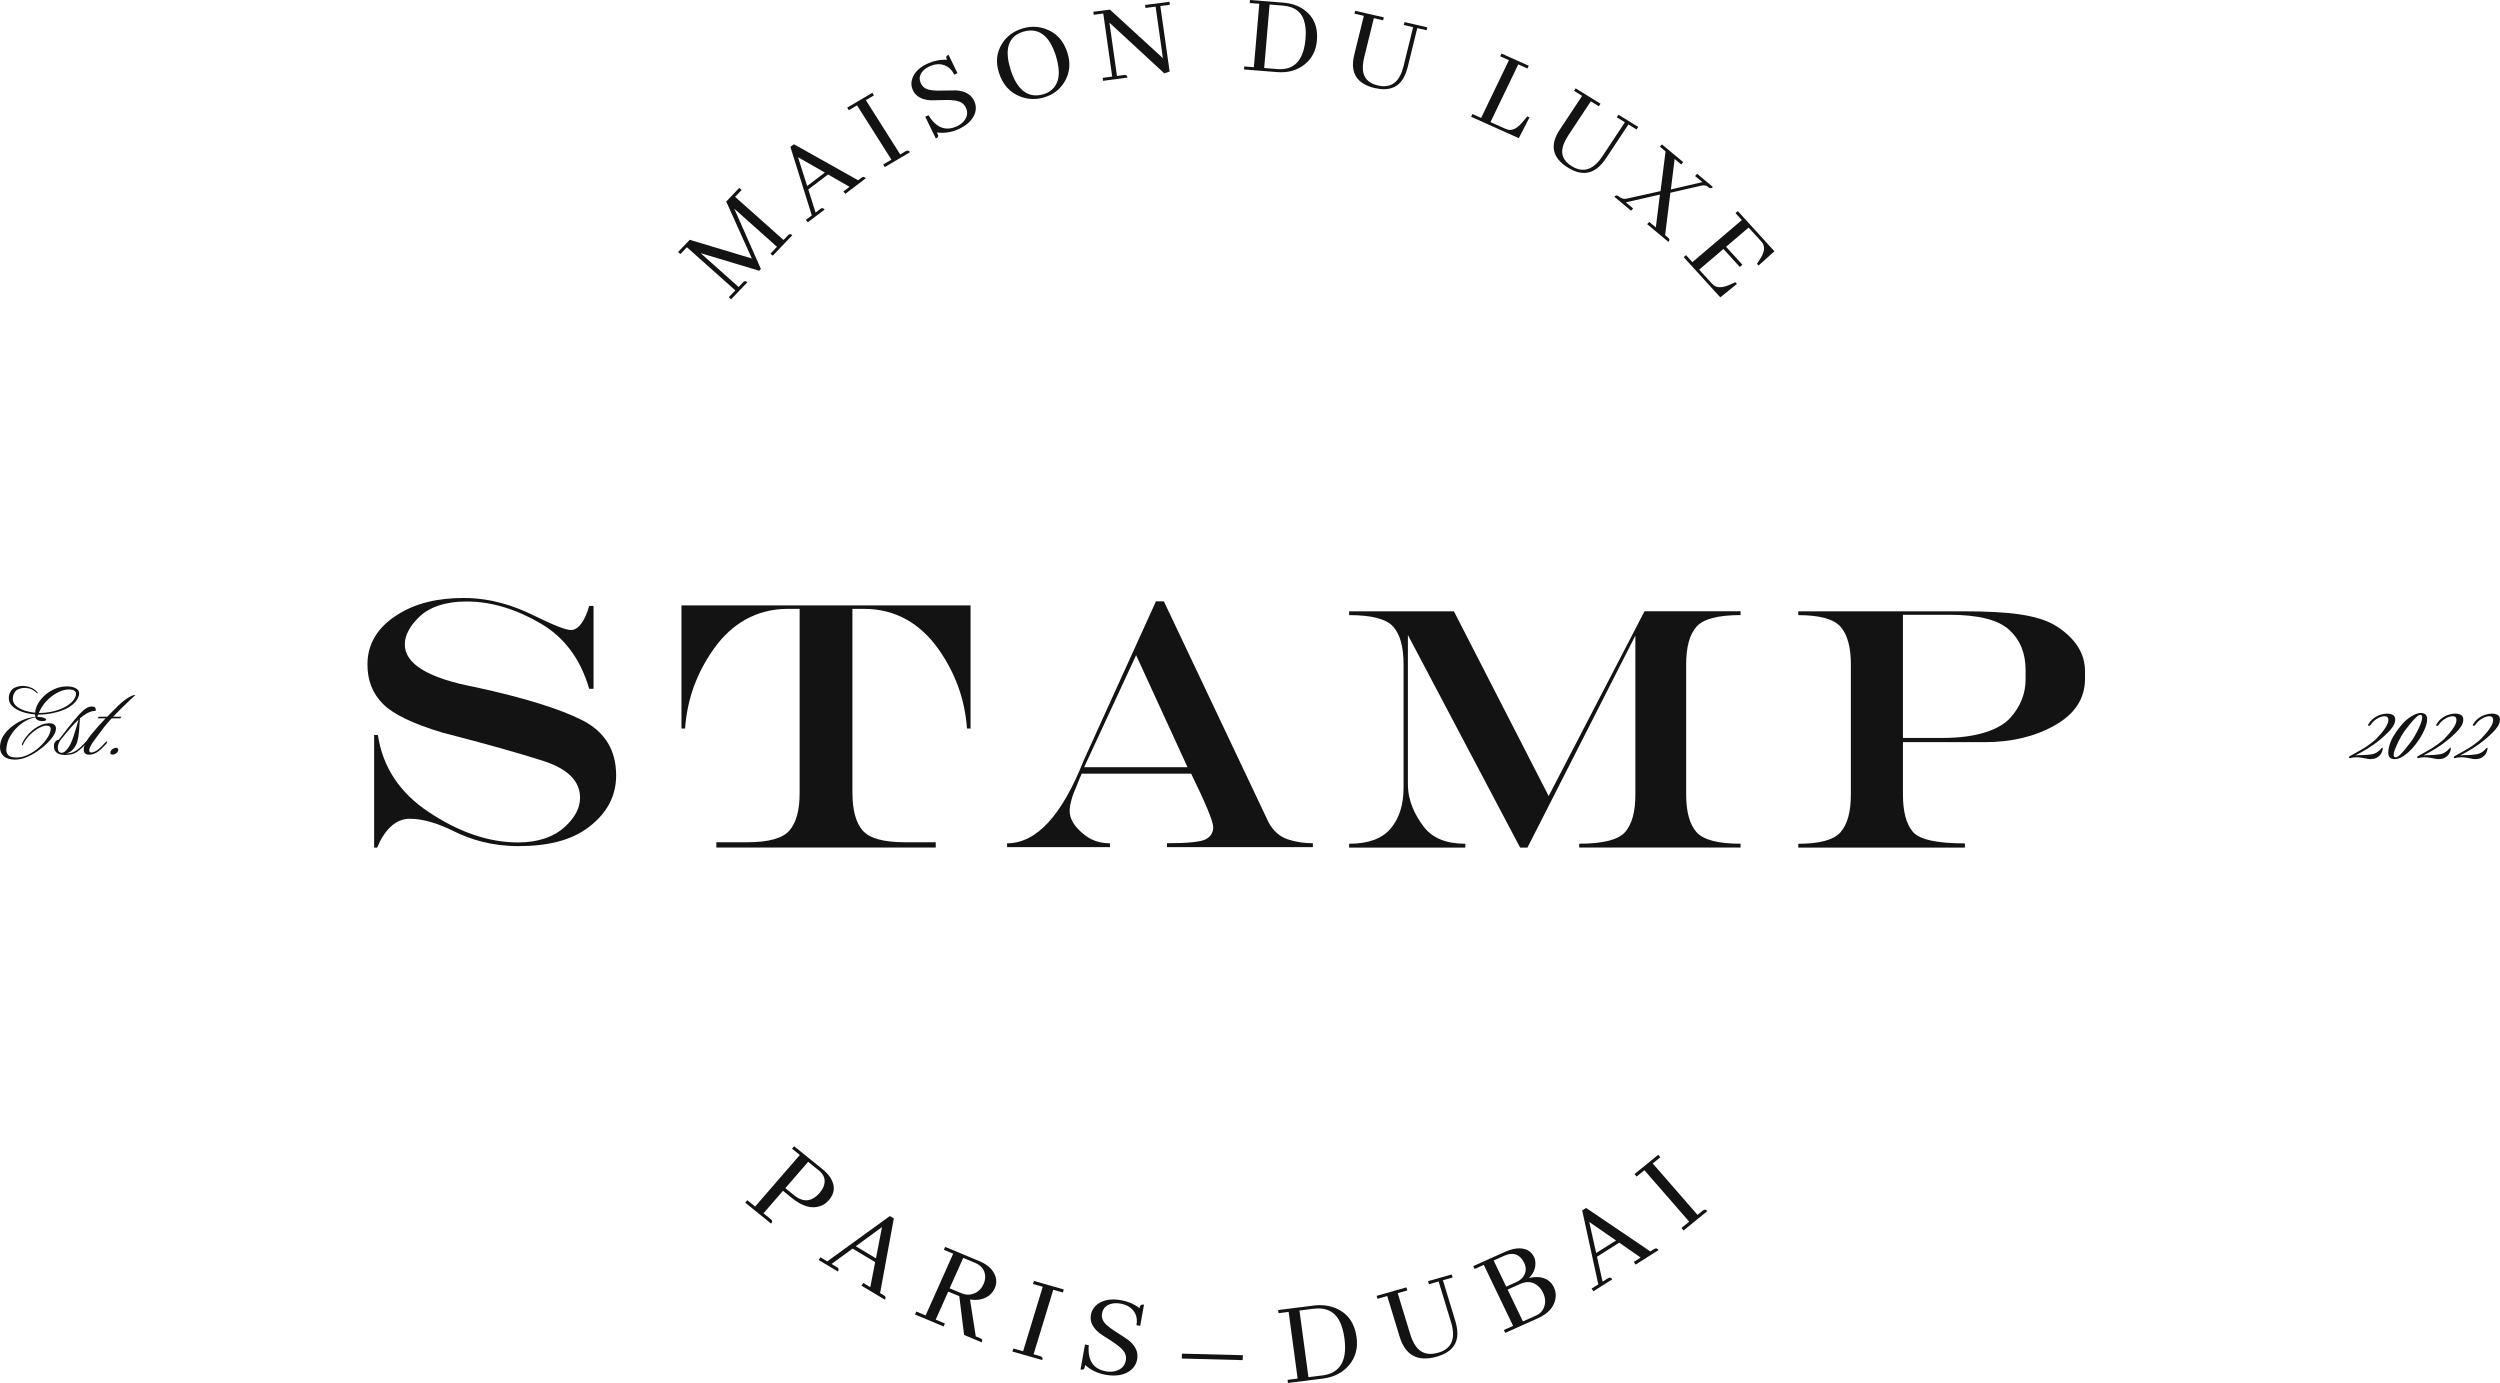 <svg width="94" height="52" viewBox="0 0 94 52" fill="none" xmlns="http://www.w3.org/2000/svg">
<g clip-path="url(#clip0_392_3381)">
<path d="M17.449 22.485C18.462 22.485 19.337 22.781 20.075 23.144C20.813 23.508 21.276 23.689 21.465 23.689C21.784 23.689 22.014 23.273 22.154 22.782H22.317V25.9H22.154C21.83 24.786 21.226 23.971 20.341 23.45C19.457 22.931 18.524 22.616 17.543 22.616C16.715 22.616 16.122 22.846 15.761 23.197C15.401 23.547 15.221 23.891 15.221 24.231C15.221 24.966 16.104 25.501 17.868 25.835C19.704 26.235 21.047 26.651 21.894 27.081C22.742 27.512 23.167 28.204 23.167 29.155C23.167 29.926 22.828 30.57 22.151 31.089C21.474 31.609 20.584 31.814 19.482 31.814C18.492 31.814 17.684 31.563 17.059 31.252C16.433 30.941 15.881 30.785 15.405 30.785C14.846 30.785 14.439 31.247 14.182 31.869H14.067V27.636H14.209C14.389 28.841 15.025 29.806 16.117 30.531C17.207 31.258 18.33 31.676 19.482 31.676C20.269 31.676 20.854 31.445 21.236 31.093C21.619 30.741 21.81 30.375 21.81 29.997C21.81 29.371 21.351 28.909 20.433 28.613C19.515 28.317 18.253 27.963 16.645 27.549C15.529 27.215 14.779 26.853 14.394 26.463C14.009 26.074 13.816 25.582 13.816 24.986C13.816 24.226 14.18 23.609 14.907 23.137C15.633 22.665 16.481 22.484 17.449 22.484V22.485Z" fill="#141313"/>
<path d="M32.053 29.823C32.053 30.462 32.18 30.929 32.434 31.225C32.689 31.521 33.221 31.669 34.03 31.669H35.184V31.867H26.935V31.669H28.089C28.899 31.669 29.431 31.521 29.685 31.225C29.939 30.929 30.066 30.462 30.066 29.823V22.893H29.626C28.434 22.893 27.51 23.46 26.856 24.373C26.201 25.286 25.835 26.293 25.759 27.393H25.623V22.762H36.493V27.393H36.358C36.281 26.293 35.916 25.287 35.261 24.373C34.605 23.46 33.681 22.893 32.49 22.893H32.051V29.823H32.053Z" fill="#141313"/>
<path d="M43.464 22.609H43.761L47.704 30.931C47.883 31.251 48.122 31.46 48.42 31.559C48.717 31.658 49.032 31.706 49.364 31.706V31.851H43.876V31.706C44.654 31.706 45.14 31.656 45.331 31.559C45.522 31.46 45.618 31.305 45.618 31.096C45.609 30.872 45.332 30.204 44.787 29.09H40.67L40.369 29.822C40.324 29.936 40.209 30.28 40.22 30.525C40.241 30.93 40.567 31.231 40.82 31.422C41.075 31.613 41.38 31.708 41.735 31.708V31.852H37.867V31.708C38.966 31.708 39.924 30.671 40.744 28.599L43.464 22.61V22.609ZM40.764 28.847H44.651L42.718 24.635L40.764 28.847Z" fill="#141313"/>
<path d="M54.666 22.983L58.23 29.931L61.834 22.983H65.446V23.127C64.59 23.127 64.036 23.276 63.781 23.57C63.527 23.866 63.4 24.333 63.4 24.972V29.878C63.4 30.518 63.527 30.985 63.781 31.28C64.036 31.576 64.59 31.724 65.446 31.724V31.867H59.377V31.724C60.278 31.724 60.855 31.576 61.109 31.28C61.364 30.985 61.49 30.518 61.49 29.878V23.897L57.433 31.869H57.156L52.937 23.877V29.488C52.937 30.127 53.212 30.66 53.534 31.086C53.856 31.512 54.377 31.725 55.096 31.725V31.869H50.728V31.725C51.448 31.725 51.969 31.534 52.291 31.151C52.613 30.768 52.774 30.257 52.774 29.617V24.974C52.774 24.334 52.648 23.867 52.393 23.572C52.138 23.276 51.584 23.128 50.728 23.128V22.985H54.665L54.666 22.983Z" fill="#141313"/>
<path d="M71.551 27.903V29.88C71.551 30.519 71.675 30.985 71.922 31.275C72.169 31.566 72.823 31.712 73.88 31.712V31.87H67.615V31.726C68.425 31.726 68.958 31.579 69.211 31.283C69.466 30.987 69.592 30.52 69.592 29.881V24.975C69.592 24.336 69.466 23.869 69.211 23.573C68.957 23.277 68.424 23.129 67.615 23.129V22.986H73.846C75.489 22.986 76.658 23.105 77.353 23.564C78.049 24.022 78.396 24.58 78.396 25.237V25.524C78.396 26.26 78.022 26.839 77.272 27.266C76.523 27.692 75.644 27.905 74.636 27.905H71.551V27.903ZM71.551 23.114V27.746H73.063C74.359 27.746 75.199 27.421 75.585 26.993C75.97 26.564 76.162 26.082 76.162 25.548V25.19C76.162 24.559 75.957 24.056 75.544 23.68C75.132 23.304 74.387 23.116 73.306 23.116H71.551V23.114Z" fill="#141313"/>
<path d="M0.566 28.562C0.38 28.562 0.239 28.521 0.143 28.436C0.048 28.352 0 28.238 0 28.09C0 28.049 0.005 28.005 0.014 27.958C0.035 27.828 0.09 27.706 0.178 27.59C0.266 27.473 0.375 27.369 0.504 27.274C0.633 27.18 0.77 27.105 0.915 27.049C1.06 26.993 1.197 26.964 1.328 26.96C1.326 26.945 1.323 26.929 1.322 26.912C1.321 26.894 1.319 26.878 1.319 26.863C1.14 26.848 0.974 26.814 0.824 26.762C0.673 26.709 0.553 26.639 0.464 26.552C0.375 26.466 0.33 26.362 0.33 26.241C0.33 26.182 0.34 26.126 0.362 26.074C0.404 25.963 0.474 25.886 0.57 25.849C0.666 25.81 0.761 25.791 0.855 25.791H0.903C0.92 25.791 0.936 25.793 0.951 25.797C1.021 25.803 1.098 25.824 1.181 25.86C1.265 25.896 1.337 25.95 1.398 26.021C1.416 26.043 1.425 26.056 1.425 26.065C1.425 26.071 1.423 26.074 1.416 26.074C1.41 26.074 1.394 26.065 1.371 26.047C1.265 25.939 1.142 25.88 1.005 25.871C0.994 25.869 0.98 25.866 0.964 25.866H0.914C0.844 25.866 0.769 25.881 0.69 25.913C0.611 25.944 0.553 26.006 0.517 26.1C0.505 26.13 0.495 26.159 0.49 26.189C0.483 26.218 0.481 26.246 0.481 26.272C0.481 26.372 0.518 26.459 0.594 26.532C0.671 26.604 0.773 26.664 0.901 26.708C1.029 26.752 1.168 26.782 1.321 26.797C1.33 26.677 1.368 26.558 1.437 26.442C1.505 26.326 1.595 26.22 1.706 26.125C1.817 26.029 1.941 25.953 2.08 25.895C2.219 25.838 2.362 25.809 2.512 25.809H2.563C2.581 25.809 2.599 25.81 2.617 25.814C2.714 25.823 2.799 25.849 2.87 25.891C2.941 25.934 2.977 25.996 2.977 26.079C2.977 26.102 2.972 26.13 2.963 26.162C2.923 26.286 2.851 26.392 2.743 26.482C2.636 26.572 2.512 26.644 2.367 26.701C2.223 26.757 2.073 26.798 1.918 26.827C1.763 26.854 1.618 26.869 1.483 26.869H1.429L1.406 26.958C1.525 26.951 1.623 26.971 1.702 27.015C1.726 27.03 1.738 27.046 1.738 27.064C1.723 27.096 1.679 27.113 1.606 27.113C1.521 27.113 1.456 27.099 1.412 27.073C1.368 27.046 1.341 27.014 1.332 26.975C1.211 26.993 1.089 27.035 0.969 27.103C0.849 27.17 0.739 27.254 0.638 27.354C0.538 27.453 0.454 27.562 0.385 27.679C0.317 27.797 0.273 27.914 0.255 28.033C0.252 28.059 0.248 28.085 0.243 28.113C0.238 28.14 0.236 28.164 0.236 28.188C0.236 28.276 0.264 28.347 0.319 28.401C0.373 28.455 0.476 28.482 0.625 28.482C0.76 28.482 0.897 28.45 1.039 28.385C1.18 28.32 1.313 28.236 1.436 28.131C1.558 28.026 1.663 27.914 1.748 27.794C1.834 27.674 1.885 27.56 1.903 27.451C1.903 27.445 1.903 27.438 1.906 27.431C1.909 27.424 1.909 27.419 1.909 27.416C1.909 27.377 1.897 27.346 1.872 27.321C1.848 27.296 1.809 27.284 1.754 27.284C1.742 27.284 1.729 27.284 1.717 27.286C1.706 27.287 1.692 27.29 1.676 27.292C1.591 27.307 1.494 27.35 1.384 27.42C1.274 27.491 1.172 27.578 1.076 27.682C0.981 27.787 0.908 27.897 0.859 28.015C0.848 28.021 0.84 28.024 0.836 28.024C0.821 28.024 0.818 28.005 0.827 27.967C0.858 27.887 0.907 27.803 0.976 27.713C1.044 27.623 1.124 27.54 1.217 27.462C1.31 27.385 1.411 27.32 1.521 27.27C1.631 27.22 1.742 27.195 1.854 27.195C1.942 27.195 2.007 27.214 2.046 27.25C2.086 27.286 2.105 27.335 2.105 27.393C2.105 27.482 2.069 27.578 1.995 27.684C1.937 27.773 1.856 27.867 1.751 27.967C1.646 28.067 1.529 28.163 1.397 28.253C1.266 28.344 1.129 28.417 0.986 28.475C0.843 28.532 0.703 28.561 0.566 28.561V28.562ZM1.456 26.807H1.489C1.644 26.807 1.796 26.79 1.947 26.758C2.099 26.726 2.237 26.68 2.365 26.622C2.493 26.563 2.6 26.492 2.687 26.41C2.773 26.327 2.829 26.236 2.853 26.136C2.856 26.125 2.858 26.109 2.858 26.087C2.858 26.044 2.839 26.005 2.799 25.973C2.759 25.94 2.681 25.924 2.566 25.924C2.469 25.924 2.354 25.954 2.224 26.012C2.093 26.071 1.96 26.161 1.827 26.281C1.742 26.357 1.667 26.443 1.604 26.539C1.539 26.636 1.491 26.724 1.458 26.807H1.456Z" fill="#141313"/>
<path d="M2.469 28.39C2.409 28.39 2.35 28.384 2.294 28.372C2.237 28.361 2.188 28.34 2.145 28.311C2.111 28.288 2.083 28.255 2.061 28.214C2.039 28.173 2.027 28.12 2.027 28.055C2.027 27.979 2.047 27.921 2.084 27.879C2.122 27.838 2.163 27.818 2.206 27.818C2.239 27.777 2.284 27.719 2.343 27.645C2.401 27.57 2.465 27.486 2.536 27.395C2.608 27.304 2.681 27.212 2.757 27.119C2.834 27.026 2.905 26.943 2.972 26.869C3.015 26.828 3.06 26.784 3.106 26.737C3.154 26.689 3.207 26.649 3.267 26.616C3.326 26.582 3.389 26.564 3.457 26.564C3.508 26.564 3.546 26.576 3.569 26.599C3.592 26.623 3.603 26.651 3.603 26.683C3.603 26.701 3.597 26.717 3.588 26.732C3.555 26.726 3.508 26.732 3.448 26.747C3.387 26.763 3.32 26.792 3.247 26.833C3.168 26.88 3.087 26.939 3.006 27.009C3.003 27.044 2.999 27.098 2.994 27.17C2.989 27.242 2.984 27.322 2.978 27.412C2.972 27.502 2.963 27.592 2.949 27.681C2.934 27.771 2.918 27.849 2.896 27.917C2.88 27.964 2.856 28.015 2.822 28.073C2.788 28.13 2.743 28.183 2.688 28.231C2.631 28.28 2.562 28.312 2.48 28.33C2.589 28.33 2.68 28.314 2.754 28.281C2.826 28.249 2.888 28.211 2.938 28.169C2.989 28.127 3.029 28.091 3.06 28.065C3.084 28.042 3.118 28.008 3.161 27.964C3.203 27.921 3.234 27.888 3.252 27.867C3.264 27.867 3.27 27.875 3.27 27.893C3.27 27.919 3.264 27.94 3.252 27.954C3.124 28.087 3.018 28.184 2.933 28.245C2.857 28.301 2.779 28.339 2.701 28.358C2.622 28.376 2.546 28.386 2.472 28.386L2.469 28.39ZM2.309 28.306C2.361 28.306 2.409 28.286 2.452 28.246C2.496 28.206 2.536 28.16 2.574 28.105C2.61 28.05 2.64 28 2.661 27.953C2.694 27.882 2.729 27.793 2.765 27.684C2.801 27.576 2.836 27.465 2.87 27.351C2.903 27.238 2.931 27.14 2.953 27.058C2.867 27.138 2.783 27.224 2.699 27.317C2.615 27.411 2.539 27.501 2.469 27.586C2.4 27.671 2.341 27.742 2.296 27.798C2.256 27.848 2.226 27.901 2.204 27.957C2.182 28.013 2.172 28.065 2.172 28.115C2.172 28.171 2.184 28.216 2.208 28.251C2.233 28.286 2.266 28.304 2.309 28.304V28.306Z" fill="#141313"/>
<path d="M3.354 28.376C3.278 28.376 3.225 28.358 3.194 28.323C3.163 28.288 3.148 28.242 3.148 28.187C3.148 28.09 3.185 27.98 3.258 27.857C3.301 27.787 3.359 27.704 3.434 27.612C3.509 27.519 3.593 27.421 3.687 27.316C3.782 27.212 3.876 27.11 3.97 27.01H3.664L3.714 26.949H4.03C4.115 26.864 4.195 26.784 4.269 26.709C4.342 26.634 4.404 26.573 4.454 26.526C4.588 26.396 4.712 26.298 4.826 26.23C4.939 26.162 5.03 26.128 5.097 26.128C5.048 26.17 4.978 26.235 4.885 26.322C4.792 26.411 4.69 26.509 4.579 26.618C4.468 26.727 4.359 26.836 4.253 26.949H4.569L4.518 27.01H4.199C4.141 27.075 4.087 27.135 4.037 27.191C3.988 27.247 3.944 27.3 3.907 27.35C3.764 27.538 3.649 27.692 3.561 27.813C3.473 27.934 3.415 28.025 3.388 28.086C3.366 28.136 3.355 28.177 3.355 28.21C3.355 28.266 3.382 28.294 3.438 28.294C3.483 28.294 3.532 28.279 3.584 28.25C3.66 28.209 3.736 28.149 3.814 28.071C3.891 27.994 3.955 27.926 4.004 27.87C4.016 27.87 4.022 27.879 4.022 27.896C4.022 27.923 4.016 27.944 4.004 27.958C3.888 28.087 3.78 28.189 3.68 28.264C3.579 28.338 3.471 28.376 3.355 28.376H3.354Z" fill="#141313"/>
<path d="M4.231 28.372C4.177 28.372 4.148 28.349 4.148 28.302C4.148 28.256 4.172 28.213 4.22 28.175C4.266 28.136 4.315 28.118 4.363 28.118C4.417 28.118 4.446 28.143 4.446 28.193C4.446 28.24 4.422 28.281 4.377 28.319C4.332 28.355 4.283 28.374 4.231 28.374V28.372Z" fill="#141313"/>
<path d="M89.144 28.544C89.101 28.544 89.059 28.54 89.021 28.532C88.982 28.525 88.941 28.517 88.898 28.509C88.853 28.5 88.805 28.492 88.757 28.485C88.708 28.477 88.656 28.474 88.602 28.474C88.569 28.474 88.532 28.476 88.495 28.48C88.457 28.484 88.418 28.492 88.379 28.504H88.384C88.384 28.504 88.37 28.509 88.36 28.509C88.336 28.509 88.324 28.499 88.324 28.477C88.324 28.451 88.35 28.427 88.402 28.406C88.408 28.4 88.413 28.396 88.42 28.392C88.426 28.39 88.431 28.386 88.438 28.384L88.598 28.295L88.89 28.128C88.96 28.084 89.039 28.029 89.125 27.964C89.212 27.899 89.292 27.833 89.365 27.766H89.359C89.408 27.716 89.468 27.651 89.538 27.57C89.607 27.488 89.669 27.404 89.722 27.314C89.775 27.224 89.802 27.141 89.802 27.064C89.802 27.025 89.792 26.994 89.77 26.969C89.748 26.944 89.716 26.932 89.669 26.932C89.597 26.932 89.525 26.949 89.452 26.983C89.381 27.017 89.318 27.058 89.262 27.106C89.208 27.155 89.165 27.204 89.135 27.254L89.125 27.267C89.11 27.282 89.093 27.29 89.075 27.29C89.048 27.29 89.034 27.281 89.034 27.264C89.092 27.158 89.162 27.074 89.246 27.01C89.33 26.947 89.416 26.902 89.505 26.874C89.594 26.847 89.675 26.832 89.744 26.832C89.839 26.832 89.915 26.849 89.973 26.883C90.031 26.917 90.06 26.975 90.06 27.056C90.06 27.145 90.03 27.233 89.971 27.321C89.911 27.41 89.843 27.49 89.765 27.563C89.688 27.637 89.622 27.698 89.566 27.748L89.512 27.792C89.366 27.916 89.209 28.029 89.041 28.134C88.875 28.239 88.713 28.329 88.558 28.405C88.601 28.399 88.645 28.395 88.689 28.394C88.733 28.392 88.779 28.391 88.828 28.391C88.943 28.389 89.058 28.379 89.171 28.363C89.283 28.346 89.385 28.294 89.477 28.206L89.495 28.189C89.51 28.171 89.526 28.154 89.54 28.138C89.556 28.122 89.567 28.114 89.576 28.114C89.588 28.114 89.593 28.13 89.591 28.163C89.582 28.225 89.56 28.285 89.525 28.344C89.49 28.402 89.434 28.452 89.358 28.494C89.324 28.511 89.29 28.523 89.253 28.531C89.217 28.538 89.181 28.542 89.144 28.542V28.544Z" fill="#141313"/>
<path d="M90.035 28.544C89.877 28.544 89.797 28.462 89.797 28.301C89.797 28.277 89.798 28.253 89.802 28.224C89.805 28.196 89.81 28.168 89.816 28.138C89.843 27.988 89.901 27.838 89.989 27.688C90.077 27.538 90.172 27.405 90.272 27.287C90.4 27.131 90.533 27.013 90.674 26.93C90.815 26.848 90.929 26.807 91.017 26.807C91.093 26.807 91.152 26.825 91.195 26.862C91.238 26.898 91.26 26.959 91.26 27.045C91.26 27.142 91.234 27.255 91.182 27.385C91.13 27.515 91.061 27.647 90.974 27.782C90.888 27.917 90.791 28.041 90.685 28.156C90.579 28.271 90.469 28.365 90.356 28.436C90.244 28.509 90.137 28.545 90.037 28.545L90.035 28.544ZM90.058 28.474C90.11 28.485 90.181 28.445 90.272 28.352C90.364 28.26 90.486 28.113 90.638 27.909C90.672 27.868 90.716 27.802 90.77 27.711C90.824 27.619 90.877 27.522 90.928 27.42C90.978 27.317 91.016 27.227 91.04 27.151C91.049 27.116 91.057 27.084 91.065 27.054C91.072 27.025 91.076 26.999 91.076 26.979C91.076 26.912 91.053 26.878 91.008 26.878C90.968 26.878 90.915 26.909 90.847 26.97C90.78 27.031 90.709 27.11 90.633 27.204C90.557 27.297 90.482 27.393 90.409 27.49C90.331 27.602 90.256 27.728 90.186 27.87C90.116 28.013 90.063 28.138 90.026 28.243C90.01 28.295 90.002 28.339 90.002 28.37C90.002 28.437 90.02 28.471 90.057 28.471L90.058 28.474Z" fill="#141313"/>
<path d="M91.704 28.543C91.661 28.543 91.62 28.54 91.581 28.532C91.543 28.525 91.501 28.517 91.459 28.508C91.413 28.5 91.365 28.492 91.318 28.485C91.269 28.477 91.217 28.474 91.163 28.474C91.129 28.474 91.093 28.476 91.055 28.48C91.018 28.483 90.979 28.492 90.939 28.503H90.944C90.944 28.503 90.93 28.508 90.921 28.508C90.896 28.508 90.885 28.498 90.885 28.477C90.885 28.451 90.911 28.427 90.962 28.406C90.969 28.4 90.974 28.396 90.98 28.392C90.987 28.39 90.992 28.386 90.999 28.384L91.159 28.295L91.451 28.128C91.52 28.084 91.599 28.029 91.686 27.964C91.772 27.899 91.853 27.833 91.925 27.765H91.92C91.969 27.716 92.028 27.651 92.098 27.57C92.168 27.488 92.23 27.403 92.283 27.314C92.336 27.224 92.363 27.141 92.363 27.064C92.363 27.025 92.353 26.994 92.331 26.969C92.309 26.944 92.276 26.931 92.23 26.931C92.158 26.931 92.085 26.949 92.013 26.983C91.942 27.016 91.879 27.058 91.823 27.106C91.769 27.155 91.726 27.204 91.695 27.254L91.686 27.267C91.67 27.282 91.654 27.29 91.636 27.29C91.608 27.29 91.594 27.281 91.594 27.264C91.652 27.157 91.722 27.074 91.806 27.01C91.89 26.946 91.977 26.901 92.066 26.874C92.155 26.846 92.235 26.831 92.305 26.831C92.399 26.831 92.475 26.849 92.534 26.883C92.592 26.916 92.62 26.975 92.62 27.056C92.62 27.145 92.591 27.232 92.531 27.321C92.472 27.41 92.403 27.49 92.326 27.563C92.248 27.637 92.182 27.698 92.127 27.748L92.072 27.792C91.926 27.915 91.77 28.029 91.602 28.134C91.435 28.239 91.274 28.329 91.119 28.405C91.161 28.399 91.205 28.395 91.249 28.394C91.293 28.392 91.34 28.391 91.389 28.391C91.504 28.389 91.619 28.379 91.731 28.362C91.844 28.346 91.946 28.294 92.037 28.206L92.055 28.189C92.071 28.171 92.087 28.154 92.101 28.138C92.116 28.121 92.128 28.114 92.137 28.114C92.149 28.114 92.154 28.13 92.151 28.163C92.142 28.225 92.12 28.285 92.085 28.344C92.05 28.402 91.995 28.452 91.919 28.494C91.885 28.511 91.85 28.523 91.814 28.531C91.778 28.538 91.742 28.542 91.704 28.542V28.543Z" fill="#141313"/>
<path d="M93.083 28.543C93.04 28.543 92.999 28.54 92.96 28.532C92.921 28.525 92.88 28.517 92.837 28.508C92.792 28.5 92.744 28.492 92.697 28.485C92.647 28.477 92.596 28.474 92.541 28.474C92.508 28.474 92.472 28.476 92.434 28.48C92.397 28.483 92.358 28.492 92.318 28.503H92.323C92.323 28.503 92.309 28.508 92.3 28.508C92.275 28.508 92.264 28.498 92.264 28.477C92.264 28.451 92.29 28.427 92.341 28.406C92.348 28.4 92.353 28.396 92.359 28.392C92.366 28.39 92.371 28.386 92.377 28.384L92.538 28.295L92.83 28.128C92.9 28.084 92.978 28.029 93.065 27.964C93.151 27.899 93.232 27.833 93.304 27.765H93.299C93.348 27.716 93.407 27.651 93.477 27.57C93.547 27.488 93.609 27.403 93.662 27.314C93.715 27.224 93.742 27.141 93.742 27.064C93.742 27.025 93.732 26.994 93.71 26.969C93.688 26.944 93.655 26.931 93.609 26.931C93.537 26.931 93.464 26.949 93.392 26.983C93.321 27.016 93.257 27.058 93.202 27.106C93.148 27.155 93.105 27.204 93.074 27.254L93.065 27.267C93.049 27.282 93.033 27.29 93.014 27.29C92.987 27.29 92.973 27.281 92.973 27.264C93.031 27.157 93.101 27.074 93.185 27.01C93.269 26.946 93.356 26.901 93.445 26.874C93.534 26.846 93.614 26.831 93.684 26.831C93.778 26.831 93.854 26.849 93.913 26.883C93.971 26.916 93.999 26.975 93.999 27.056C93.999 27.145 93.969 27.232 93.91 27.321C93.85 27.41 93.782 27.49 93.704 27.563C93.627 27.637 93.561 27.698 93.505 27.748L93.451 27.792C93.305 27.915 93.149 28.029 92.981 28.134C92.814 28.239 92.653 28.329 92.498 28.405C92.54 28.399 92.584 28.395 92.628 28.394C92.672 28.392 92.719 28.391 92.768 28.391C92.883 28.389 92.998 28.379 93.11 28.362C93.222 28.346 93.325 28.294 93.416 28.206L93.434 28.189C93.45 28.171 93.466 28.154 93.48 28.138C93.495 28.121 93.507 28.114 93.516 28.114C93.528 28.114 93.533 28.13 93.53 28.163C93.521 28.225 93.499 28.285 93.464 28.344C93.429 28.402 93.374 28.452 93.297 28.494C93.264 28.511 93.229 28.523 93.193 28.531C93.157 28.538 93.12 28.542 93.083 28.542V28.543Z" fill="#141313"/>
<path d="M27.885 7.143L27.64 7.401L29.461 9.024L29.626 8.85C29.636 8.839 29.648 8.83 29.66 8.822C29.698 8.793 29.744 8.8 29.791 8.844L29.056 9.614L28.97 9.537L29.215 9.28L27.608 7.846L28.61 10.113L28.546 10.18L26.344 9.518L27.772 10.792L27.937 10.618C27.948 10.608 27.959 10.598 27.971 10.589C28.009 10.561 28.055 10.568 28.102 10.612L27.49 11.254L27.403 11.176L27.649 10.919L25.828 9.296L25.583 9.553L25.496 9.476L25.934 9.016L28.269 9.719L27.306 7.578L27.796 7.065L27.883 7.142L27.885 7.143Z" fill="#141313"/>
<path d="M31.784 7.29L31.711 7.2L31.943 7.025L31.135 6.56L30.392 7.123L30.666 7.993L30.84 7.86C30.852 7.851 30.865 7.844 30.879 7.836C30.923 7.814 30.965 7.829 31.006 7.879L30.373 8.358L30.3 8.268L30.524 8.099L29.719 5.523L29.851 5.423L32.266 6.778L32.387 6.686C32.399 6.678 32.412 6.67 32.426 6.663C32.47 6.641 32.511 6.655 32.553 6.705L31.785 7.287L31.784 7.29ZM30.006 5.911L30.349 6.994L31.015 6.489L30.006 5.911Z" fill="#141313"/>
<path d="M33.269 6.283L33.208 6.186L33.517 6.003L32.225 3.962L31.916 4.144L31.855 4.047L32.8 3.489L32.861 3.586L32.556 3.766L33.848 5.807L34.052 5.686C34.065 5.679 34.079 5.673 34.094 5.668C34.139 5.651 34.18 5.67 34.214 5.724L33.269 6.282V6.283Z" fill="#141313"/>
<path d="M36.65 4.28C36.558 4.521 36.354 4.714 36.041 4.856C35.774 4.977 35.502 5.018 35.227 4.98C35.254 5.035 35.27 5.074 35.275 5.098C35.281 5.141 35.253 5.176 35.187 5.206L34.789 4.388L34.912 4.332C35.195 4.799 35.546 4.94 35.966 4.755C36.072 4.706 36.16 4.644 36.23 4.568C36.376 4.401 36.403 4.227 36.314 4.042C36.279 3.971 36.23 3.913 36.164 3.868C36.046 3.79 35.838 3.753 35.542 3.76C35.224 3.77 35.036 3.772 34.977 3.77C34.653 3.746 34.437 3.624 34.33 3.403C34.259 3.255 34.25 3.102 34.306 2.941C34.392 2.708 34.583 2.525 34.878 2.391C35.121 2.281 35.364 2.234 35.608 2.249C35.593 2.218 35.584 2.191 35.58 2.17C35.571 2.125 35.6 2.089 35.665 2.059L36.001 2.751L35.878 2.807C35.81 2.658 35.71 2.55 35.581 2.484C35.389 2.387 35.176 2.392 34.948 2.496C34.855 2.539 34.777 2.591 34.715 2.655C34.572 2.803 34.542 2.967 34.629 3.143C34.661 3.209 34.708 3.263 34.768 3.306C34.882 3.384 35.085 3.416 35.377 3.406C35.699 3.399 35.892 3.396 35.957 3.399C36.288 3.423 36.51 3.551 36.625 3.786C36.703 3.947 36.712 4.112 36.651 4.28H36.65Z" fill="#141313"/>
<path d="M39.312 1.088C39.719 1.23 39.994 1.532 40.138 1.992C40.26 2.385 40.224 2.744 40.028 3.073C39.852 3.368 39.595 3.565 39.254 3.663C38.951 3.752 38.654 3.741 38.365 3.631C37.968 3.48 37.699 3.178 37.557 2.726C37.434 2.336 37.472 1.979 37.667 1.658C37.846 1.366 38.109 1.169 38.455 1.068C38.75 0.981 39.034 0.988 39.311 1.086L39.312 1.088ZM39.532 3.386C39.834 3.137 39.891 2.708 39.701 2.1C39.458 1.332 39.051 1.028 38.481 1.189C38.4 1.212 38.326 1.244 38.26 1.281C37.877 1.508 37.791 1.954 37.998 2.617C38.061 2.818 38.136 2.989 38.224 3.13C38.477 3.527 38.813 3.666 39.232 3.544C39.347 3.51 39.448 3.457 39.533 3.388L39.532 3.386Z" fill="#141313"/>
<path d="M43.054 0.188L43.972 0.066L43.987 0.179L43.629 0.226L43.978 2.689L43.778 2.758L41.715 0.853L41.998 2.856L42.262 2.821C42.278 2.818 42.292 2.818 42.307 2.82C42.356 2.822 42.385 2.855 42.394 2.918L41.476 3.039L41.461 2.927L41.819 2.88L41.483 0.508L41.125 0.556L41.109 0.443L41.732 0.361L43.725 2.187L43.451 0.249L43.07 0.299L43.054 0.186V0.188Z" fill="#141313"/>
<path d="M48.255 0.1C48.561 0.125 48.824 0.215 49.043 0.373C49.401 0.636 49.56 1.016 49.517 1.516C49.485 1.902 49.329 2.205 49.05 2.425C48.768 2.648 48.424 2.743 48.019 2.711L46.775 2.612L46.784 2.498L47.145 2.527L47.349 0.142L46.989 0.114L46.999 0L48.256 0.1H48.255ZM47.737 0.172L47.533 2.557L48.042 2.598C48.101 2.603 48.161 2.603 48.219 2.598C48.736 2.563 49.025 2.185 49.087 1.462C49.105 1.25 49.099 1.066 49.066 0.908C48.985 0.481 48.707 0.248 48.233 0.21L47.738 0.17L47.737 0.172Z" fill="#141313"/>
<path d="M50.954 0.406L52.032 0.653L52.005 0.763L51.657 0.683L51.298 2.14C51.252 2.323 51.234 2.485 51.245 2.622C51.267 2.935 51.457 3.133 51.815 3.215C51.85 3.222 51.886 3.23 51.921 3.235C52.353 3.29 52.636 3.043 52.772 2.492L53.134 1.022L52.783 0.941L52.81 0.831L53.668 1.029L53.641 1.138L53.289 1.057L52.934 2.502C52.895 2.661 52.843 2.799 52.781 2.915C52.572 3.299 52.21 3.431 51.694 3.312C51.017 3.154 50.759 2.743 50.915 2.079L51.28 0.595L50.928 0.514L50.955 0.404L50.954 0.406Z" fill="#141313"/>
<path d="M55.314 4.39L55.363 4.286L55.691 4.434L56.735 2.264L56.407 2.116L56.456 2.013L57.481 2.472L57.432 2.576L57.087 2.421L56.043 4.591L56.605 4.843C56.635 4.857 56.668 4.868 56.703 4.878C56.872 4.913 57.048 4.823 57.23 4.61L57.428 4.376L57.509 4.413L57.107 5.195L55.312 4.39H55.314Z" fill="#141313"/>
<path d="M59.246 3.323L60.179 3.9L60.116 3.996L59.815 3.81L58.98 5.072C58.874 5.232 58.803 5.378 58.766 5.509C58.679 5.813 58.791 6.059 59.102 6.251C59.133 6.27 59.163 6.287 59.196 6.303C59.586 6.492 59.938 6.349 60.253 5.872L61.095 4.599L60.791 4.41L60.854 4.314L61.597 4.772L61.533 4.869L61.228 4.68L60.4 5.931C60.31 6.069 60.214 6.182 60.115 6.273C59.786 6.568 59.4 6.578 58.953 6.302C58.367 5.937 58.263 5.467 58.638 4.889L59.488 3.605L59.183 3.416L59.246 3.32V3.323Z" fill="#141313"/>
<path d="M60.699 7.397C60.709 7.386 60.72 7.376 60.731 7.367C60.77 7.337 60.814 7.343 60.865 7.386C60.958 7.463 61.056 7.492 61.159 7.47L62.436 7.186L62.625 5.692L62.413 5.515L62.489 5.429L63.289 6.097L63.213 6.183L62.966 5.977L62.825 7.123L64.009 6.847L63.735 6.619L63.811 6.533L64.405 7.03C64.395 7.041 64.385 7.051 64.372 7.06C64.333 7.09 64.289 7.083 64.239 7.041C64.224 7.03 64.213 7.018 64.201 7.01C64.143 6.968 64.066 6.959 63.971 6.98L62.806 7.247L62.609 8.843L62.719 8.934C62.731 8.944 62.741 8.954 62.75 8.965C62.781 9.002 62.775 9.045 62.731 9.094L61.933 8.428L62.01 8.342L62.259 8.55L62.413 7.317L61.131 7.608L61.405 7.836L61.328 7.922L60.695 7.394L60.699 7.397Z" fill="#141313"/>
<path d="M66.062 9.919L66.179 9.738C66.186 9.728 66.195 9.716 66.204 9.699C66.362 9.445 66.369 9.239 66.226 9.081L65.748 8.557L64.9 9.279L65.515 9.954L65.417 10.038L64.802 9.362L63.889 10.139L64.368 10.663C64.401 10.701 64.439 10.731 64.48 10.753C64.616 10.828 64.804 10.811 65.047 10.701L65.249 10.611L65.308 10.677L64.683 11.18L63.307 9.669L63.395 9.594L63.634 9.857L65.493 8.275L65.254 8.012L65.342 7.938L66.718 9.448L66.122 9.984L66.063 9.918L66.062 9.919Z" fill="#141313"/>
<path d="M28.02 45.221L28.1 45.129L28.393 45.366L30.073 43.428L29.78 43.191L29.86 43.099L30.943 43.975C31.099 44.101 31.21 44.236 31.277 44.379C31.405 44.643 31.368 44.892 31.166 45.125C31.072 45.234 30.963 45.309 30.84 45.349C30.521 45.464 30.162 45.359 29.762 45.035L29.44 44.774L28.707 45.62L28.978 45.838C28.99 45.848 29.002 45.859 29.012 45.872C29.044 45.91 29.039 45.956 28.994 46.008L28.021 45.22L28.02 45.221ZM30.387 43.684L29.529 44.674L29.865 44.947C29.895 44.97 29.924 44.993 29.955 45.014C30.264 45.212 30.552 45.159 30.819 44.852C30.879 44.781 30.927 44.707 30.961 44.629C31.06 44.39 31.002 44.181 30.785 44.006L30.386 43.683L30.387 43.684Z" fill="#141313"/>
<path d="M32.393 48.342L32.459 48.239L32.723 48.398L32.906 47.455L32.059 46.947L31.267 47.525L31.465 47.644C31.478 47.651 31.491 47.661 31.503 47.672C31.542 47.706 31.542 47.752 31.506 47.81L30.783 47.376L30.849 47.274L31.105 47.428L33.458 45.723L33.608 45.813L33.092 48.62L33.231 48.702C33.244 48.711 33.257 48.72 33.268 48.731C33.307 48.765 33.307 48.811 33.271 48.868L32.395 48.343L32.393 48.342ZM33.163 46.138L32.178 46.859L32.936 47.314L33.163 46.136V46.138Z" fill="#141313"/>
<path d="M34.404 49.424L34.453 49.314L34.804 49.46L35.84 47.139L35.49 46.993L35.539 46.883L36.836 47.424C37.064 47.519 37.233 47.65 37.343 47.816C37.476 48.022 37.495 48.232 37.401 48.443C37.362 48.53 37.304 48.609 37.229 48.677C37.031 48.85 36.778 48.91 36.472 48.86L36.689 50.247L36.856 50.317C36.876 50.326 36.893 50.334 36.906 50.343C36.937 50.366 36.938 50.409 36.911 50.471L36.25 50.194L36.069 48.737L35.653 48.564L35.182 49.619L35.529 49.764L35.479 49.874L34.406 49.425L34.404 49.424ZM36.217 47.297L35.707 48.44L36.158 48.629C36.29 48.684 36.422 48.694 36.555 48.659C36.751 48.606 36.894 48.479 36.985 48.275C37.025 48.185 37.044 48.091 37.043 47.993C37.035 47.756 36.905 47.584 36.654 47.479L36.216 47.297H36.217Z" fill="#141313"/>
<path d="M38.068 50.819L38.103 50.704L38.469 50.807L39.208 48.383L38.842 48.279L38.877 48.164L39.999 48.484L39.964 48.599L39.602 48.496L38.863 50.921L39.106 50.99C39.121 50.995 39.136 51 39.15 51.007C39.197 51.03 39.209 51.073 39.19 51.138L38.068 50.819Z" fill="#141313"/>
<path d="M42.472 51.554C42.241 51.709 41.945 51.756 41.584 51.694C41.277 51.642 41.017 51.52 40.804 51.324C40.792 51.387 40.782 51.431 40.77 51.453C40.75 51.493 40.702 51.507 40.627 51.495L40.796 50.554L40.937 50.578C40.889 51.148 41.104 51.476 41.583 51.562C41.706 51.583 41.821 51.581 41.928 51.554C42.158 51.497 42.293 51.362 42.331 51.15C42.346 51.068 42.339 50.989 42.311 50.913C42.258 50.775 42.101 50.623 41.842 50.455C41.56 50.276 41.396 50.169 41.348 50.132C41.082 49.923 40.972 49.69 41.019 49.436C41.05 49.266 41.139 49.129 41.287 49.022C41.508 48.873 41.789 48.826 42.126 48.883C42.405 48.93 42.645 49.031 42.847 49.187C42.853 49.151 42.861 49.122 42.872 49.102C42.892 49.059 42.94 49.044 43.015 49.056L42.872 49.851L42.731 49.828C42.764 49.659 42.746 49.507 42.676 49.374C42.569 49.178 42.384 49.059 42.121 49.014C42.015 48.996 41.914 48.996 41.82 49.014C41.601 49.059 41.475 49.182 41.437 49.384C41.423 49.461 41.429 49.534 41.455 49.608C41.506 49.742 41.66 49.889 41.918 50.051C42.202 50.233 42.37 50.345 42.425 50.385C42.696 50.599 42.807 50.842 42.758 51.11C42.724 51.295 42.629 51.442 42.47 51.553L42.472 51.554Z" fill="#141313"/>
<path d="M44.441 50.897L46.731 50.956L46.725 51.141L44.435 51.081L44.441 50.897Z" fill="#141313"/>
<path d="M49.378 49.09C49.7 49.048 49.992 49.087 50.255 49.202C50.686 49.396 50.936 49.755 51.008 50.28C51.062 50.685 50.971 51.031 50.733 51.319C50.493 51.609 50.161 51.782 49.735 51.835L48.428 52L48.413 51.882L48.791 51.834L48.453 49.328L48.074 49.376L48.059 49.257L49.379 49.091L49.378 49.09ZM48.86 49.276L49.198 51.782L49.733 51.714C49.797 51.707 49.857 51.694 49.916 51.677C50.441 51.529 50.653 51.076 50.55 50.317C50.52 50.095 50.47 49.905 50.401 49.75C50.219 49.327 49.878 49.146 49.381 49.21L48.86 49.276Z" fill="#141313"/>
<path d="M51.76 48.724L52.881 48.405L52.916 48.52L52.554 48.623L53.017 50.14C53.075 50.332 53.146 50.488 53.229 50.608C53.419 50.884 53.701 50.969 54.073 50.863C54.109 50.853 54.145 50.84 54.181 50.827C54.608 50.657 54.733 50.287 54.559 49.714L54.092 48.183L53.727 48.287L53.692 48.172L54.585 47.919L54.62 48.033L54.254 48.137L54.712 49.642C54.763 49.806 54.791 49.959 54.797 50.099C54.813 50.556 54.552 50.86 54.015 51.013C53.309 51.21 52.848 50.965 52.631 50.276L52.16 48.731L51.795 48.835L51.76 48.72V48.724Z" fill="#141313"/>
<path d="M57.731 47.483C57.739 47.696 57.658 47.887 57.486 48.056C57.62 48.022 57.748 48.011 57.87 48.021C58.133 48.052 58.319 48.178 58.427 48.402C58.495 48.544 58.513 48.695 58.481 48.855C58.418 49.161 58.199 49.398 57.827 49.566L56.597 50.116L56.545 50.008L56.892 49.853L55.791 47.56L55.444 47.715L55.393 47.606L56.61 47.061C56.8 46.976 56.979 46.935 57.145 46.937C57.402 46.947 57.582 47.058 57.684 47.27C57.713 47.332 57.729 47.403 57.733 47.483H57.731ZM56.161 47.393L56.633 48.377L57.018 48.205C57.133 48.153 57.222 48.081 57.283 47.99C57.386 47.831 57.394 47.663 57.308 47.48C57.288 47.442 57.268 47.405 57.244 47.372C57.081 47.136 56.853 47.084 56.556 47.218L56.161 47.395V47.393ZM56.687 48.489L57.262 49.685L57.752 49.466C57.885 49.406 57.981 49.316 58.038 49.195C58.124 49.01 58.117 48.81 58.013 48.595C57.969 48.503 57.911 48.425 57.839 48.363C57.646 48.188 57.419 48.16 57.155 48.278L56.687 48.488V48.489Z" fill="#141313"/>
<path d="M61.498 47.549L61.43 47.449L61.69 47.284L60.883 46.724L60.048 47.253L60.257 48.19L60.452 48.067C60.465 48.058 60.479 48.052 60.494 48.046C60.542 48.027 60.585 48.046 60.623 48.102L59.913 48.551L59.844 48.451L60.096 48.293L59.49 45.512L59.638 45.419L62.053 47.054L62.188 46.968C62.201 46.959 62.216 46.953 62.231 46.947C62.279 46.928 62.322 46.947 62.36 47.003L61.498 47.549ZM59.755 45.945L60.016 47.114L60.763 46.642L59.755 45.945Z" fill="#141313"/>
<path d="M63.301 46.264L63.221 46.172L63.513 45.934L61.829 44L61.537 44.238L61.457 44.146L62.351 43.419L62.431 43.511L62.143 43.746L63.827 45.68L64.021 45.522C64.032 45.512 64.047 45.504 64.061 45.496C64.106 45.471 64.151 45.485 64.197 45.537L63.302 46.265L63.301 46.264Z" fill="#141313"/>
</g>
<defs>
<clipPath id="clip0_392_3381">
<rect width="94" height="52" fill="white"/>
</clipPath>
</defs>
</svg>
